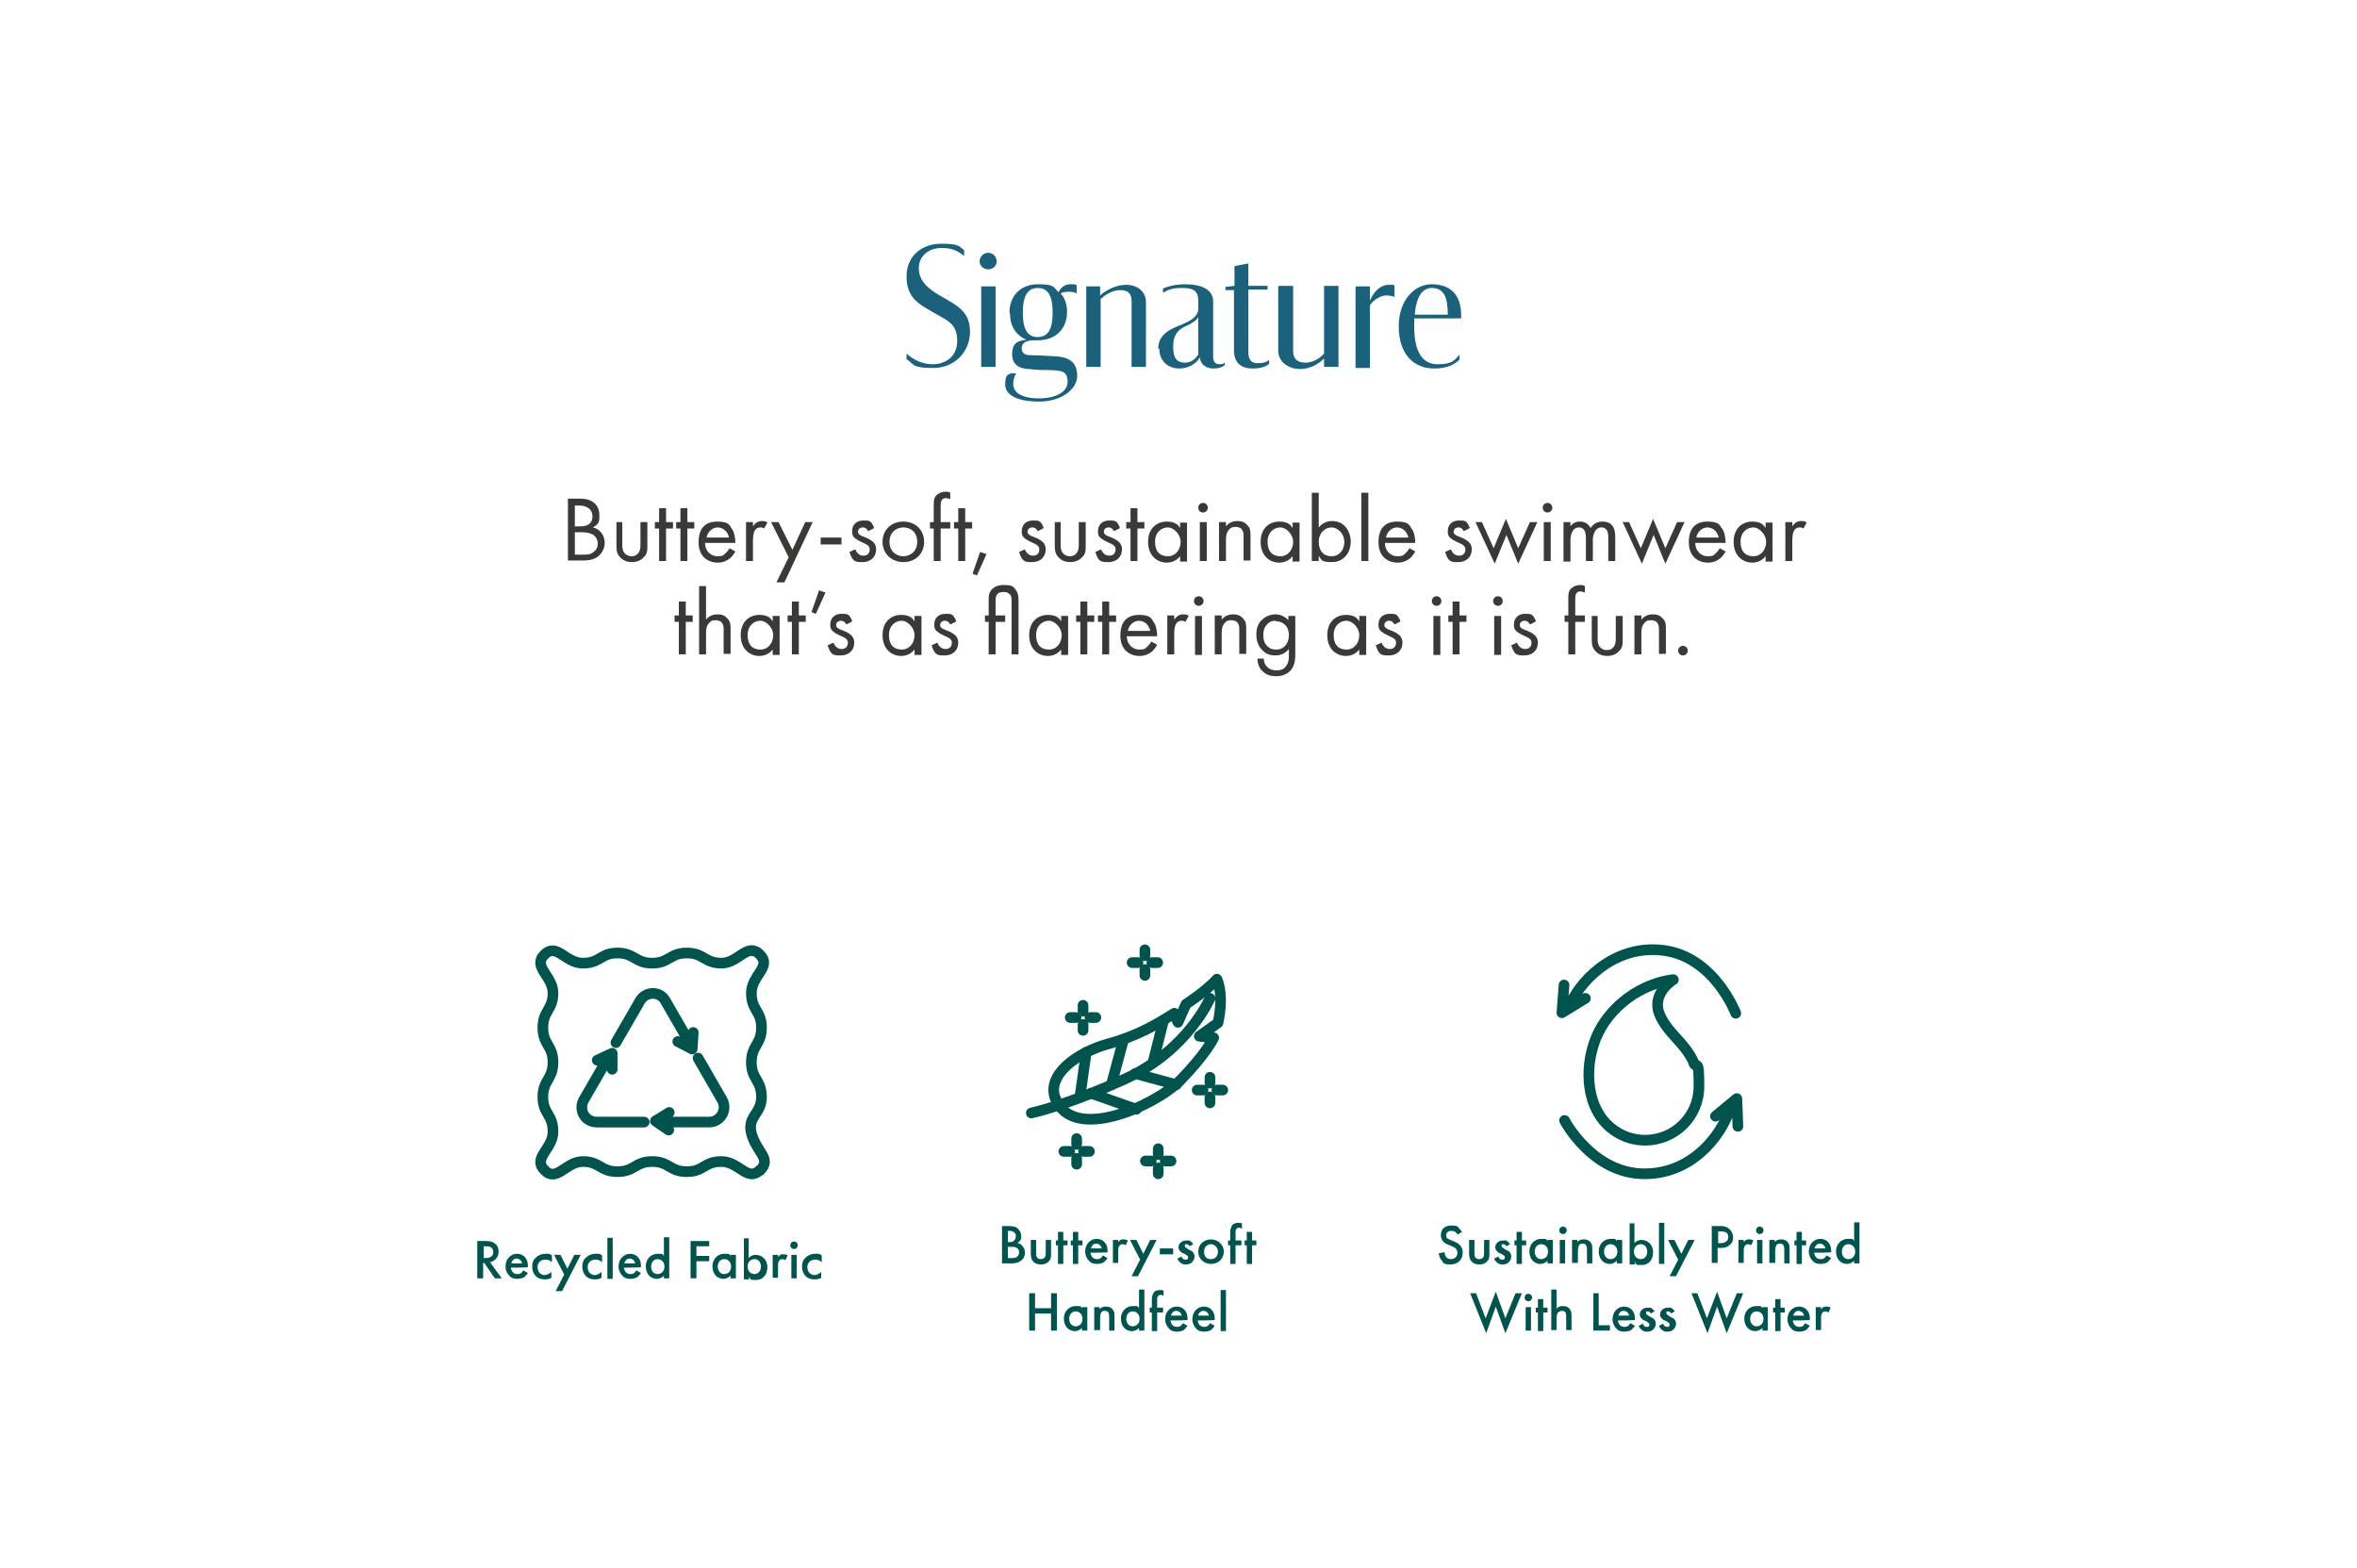<?xml version="1.0" encoding="UTF-8"?>
<svg id="Layer_1" xmlns="http://www.w3.org/2000/svg" version="1.1" viewBox="0 0 442 294">
  <!-- Generator: Adobe Illustrator 29.1.0, SVG Export Plug-In . SVG Version: 2.1.0 Build 142)  -->
  <defs>
    <style>
      .st0 {
        fill: #1c617b;
      }

      .st1 {
        fill: #373a36;
      }

      .st2 {
        fill: #01544d;
      }

      .st3 {
        fill: none;
        stroke: #01544d;
        stroke-linecap: round;
        stroke-linejoin: round;
        stroke-width: 2px;
      }
    </style>
  </defs>
  <path class="st0" d="M170,67.5v-1.2c1.2,1.1,2.9,2,4.9,2s4.6-1.1,4.6-4.4-1.9-3.8-4.8-5.5c-2.6-1.5-4.7-2.7-4.7-6.6s3-6.1,6.5-6.1,3.3.5,4.3,1.2v1.1c-1.1-.9-2.1-1.5-4.3-1.5s-4.2,1.4-4.2,3.8,1.8,3.9,4.1,5.2c3.1,1.8,5.5,2.9,5.5,6.7s-2.9,6.8-6.9,6.8-3.6-.7-4.9-1.6ZM186.9,49c0,.9-.7,1.5-1.6,1.5s-1.6-.7-1.6-1.5.7-1.6,1.6-1.6,1.6.7,1.6,1.6ZM186.7,68.8h-2.7v-15.1h2.7c0,0,0,15.1,0,15.1ZM189.3,58.6c0-3.1,2.1-5.3,5.3-5.3s2.9.5,3.9,1.5c.4-.9,1.2-1.5,2.2-1.5s.9,0,1.2.2v1.5c-.3-.2-.9-.3-1.5-.3s-1.1.1-1.5.3c.8.9,1.2,2.1,1.2,3.5,0,3.1-2.1,5.3-5.4,5.3s-.4,0-.6,0c-1.7,0-2.5.5-2.5,1.5s.7,1.3,1.6,1.3c.9,0,3.2.1,4.5.2,2.9.1,4.3,1.2,4.3,3.7s-3,4.8-7.1,4.8-6.4-1.2-6.4-3.2.6-1.8,1.1-2.1h1c-.3.3-.6,1.2-.6,2,0,1.7,1.8,2.7,4.8,2.7s5.4-1.1,5.4-3.1-1.1-2.1-3.1-2.2c-1.4,0-2.7,0-4-.2-1.5,0-3.3-.5-3.3-2.8s1.3-2.5,2.7-2.7c-2-.8-3.1-2.6-3.1-4.9ZM191.8,58.6c0,3,.8,4.6,2.8,4.6s2.8-1.6,2.8-4.6-.8-4.6-2.8-4.6-2.8,1.7-2.8,4.6ZM214.9,68.8h-2.7v-12.3c0-1.4-.6-2.1-2.1-2.1s-2.9.9-3.7,1.7v12.7h-2.7v-15.1h2.6c0,0,0,1.7,0,1.7h0c1.1-1,3-2,4.9-2s3.7,1.1,3.7,3.3v12.2ZM217.2,65.4c0-2.6,2-3.6,4.3-4.5,2.2-.9,2.8-1.5,3.2-2.6v-2c0-1.7-.9-2.3-2.9-2.3s-2.7.3-3.7.9v-.8c.9-.4,2.3-.8,4.2-.8,3,0,5.2,1,5.2,3.2v10.3c0,1.1.4,1.5,1.2,1.5s.8-.2,1-.3v.4c-.2.3-1,.7-2.2.7s-2.4-.7-2.5-2.1h0c-.6,1.1-2,2.1-3.9,2.1s-3.7-1.3-3.7-3.7ZM224.7,66.5v-7.1c-.2.6-1.1,1.2-2.2,1.7-1.4.6-2.5,1.5-2.5,3.9s.9,3,2.2,3,2-.8,2.5-1.5ZM229.8,54.3v-.5l1.7-.2v-3.7l2.6-.5v4.2h3.6v.7h-3.6v11.7c0,1.7.7,2.1,1.8,2.1s1.6-.2,2.1-.6v.7c-.5.5-1.5.9-3.1.9-2.2,0-3.5-1.1-3.5-3.4v-11.3h-1.7ZM239.8,53.6h2.7c0,0,0,12.2,0,12.2,0,1.5.8,2.2,2.3,2.2s2.8-.9,3.5-1.7v-12.7h2.7c0,0,0,15.2,0,15.2h-2.7v-1.6h0c-.9,1-2.6,2-4.5,2s-4.1-1.1-4.1-3.5v-12ZM254.3,53.7h2.6c0,0,0,2.5,0,2.5h.1c.6-1.5,1.9-2.8,3.4-2.8s.8,0,1.1.2v2.1c-.3-.2-1-.3-1.5-.3-1,0-2.3.7-3.1,1.8v11.8h-2.7v-15.1ZM273.7,67.4c-.7.8-2.2,1.7-4.7,1.7-4.1,0-6.7-2.9-6.7-7.9s3-7.9,6.2-7.9,5.5,1.7,5.5,5.8v.6h-8.8c0,.5,0,1,0,1.5,0,4.9,1.6,7.1,4.4,7.1s3.2-.8,4.1-1.8v.9ZM268.5,54c-1.7,0-2.9,1.5-3.2,5h6.2c0-3.2-.7-5-3-5Z"/>
  <path class="st1" d="M106.5,93.5h2.1c.6,0,1.8,0,2.7.7.4.3,1.1,1,1.1,2.4s-.1,1.6-1.2,2.3c1.6.4,2.2,1.8,2.2,2.9s-.6,2-1.2,2.5c-.9.7-2,.8-2.8.8h-2.9v-11.7ZM107.8,94.8v3.9h1c.7,0,2.3-.1,2.3-1.9s-1.9-2-2.3-2h-1ZM107.8,99.8v4.2h1.5c.8,0,1.5,0,2-.5.5-.3.8-.9.8-1.6s-.5-1.5-1-1.7c-.4-.2-1.1-.4-2-.4h-1.3ZM116.7,97.9v4.2c0,.5,0,1.1.4,1.6.2.2.6.6,1.3.6s1.1-.3,1.3-.6c.4-.5.4-1.1.4-1.6v-4.2h1.3v4.4c0,.9,0,1.6-.7,2.2-.6.7-1.5.9-2.2.9s-1.6-.2-2.2-.9c-.6-.6-.7-1.3-.7-2.2v-4.4h1.3ZM126.2,99.1h-1.3v6.1h-1.3v-6.1h-.8v-1.2h.8v-2.6h1.3v2.6h1.3v1.2ZM130.2,99.1h-1.3v6.1h-1.3v-6.1h-.8v-1.2h.8v-2.6h1.3v2.6h1.3v1.2ZM136.8,102.8l1.1.6c-.2.4-.5.8-.9,1.2-.7.6-1.5.9-2.4.9-1.8,0-3.6-1.1-3.6-3.8s1.3-3.9,3.5-3.9,2.3.7,2.7,1.3c.5.6.7,1.8.7,2.7h-5.7c0,1.5,1.1,2.5,2.3,2.5s1.1-.2,1.5-.5c.3-.3.6-.6.8-1ZM132.4,100.8h4.3c-.2-1.1-1.1-1.9-2.1-1.9s-1.9.8-2.1,1.9ZM139.9,105.2v-7.3h1.3v.8c.1-.2.7-1,1.6-1s.8.1,1.1.3l-.6,1.1c-.3-.2-.5-.2-.7-.2-.5,0-.8.2-1,.5-.2.3-.4.8-.4,2v3.8h-1.3ZM145.6,109.2l2.3-4.7-3.3-6.6h1.4l2.6,5.2,2.4-5.2h1.4l-5.3,11.3h-1.4ZM153.9,102.1v-1.3h3.9v1.3h-3.9ZM163.8,99.1l-1,.5c-.2-.4-.5-.7-1-.7s-.9.3-.9.8.4.7,1.2,1c1.1.4,1.5.8,1.8,1.1.3.4.4.8.4,1.2,0,1.5-1.1,2.4-2.5,2.4s-1.9,0-2.5-1.9l1.1-.5c.1.4.6,1.2,1.5,1.2s1.2-.6,1.2-1.2-.5-.9-1.2-1.2c-.9-.4-1.4-.7-1.8-1.1-.3-.4-.3-.7-.3-1.1,0-1.3.9-2,2.1-2s1.4,0,2,1.3ZM169.4,105.4c-2.2,0-3.9-1.6-3.9-3.8s1.6-3.8,3.9-3.8,3.9,1.6,3.9,3.8-1.6,3.8-3.9,3.8ZM169.4,98.9c-1.3,0-2.6.9-2.6,2.7s1.3,2.7,2.6,2.7,2.6-.9,2.6-2.7-1.2-2.7-2.6-2.7ZM178.2,99.1h-1.8v6.1h-1.3v-6.1h-.7v-1.2h.7v-3.2c0-.7,0-1.5.7-2,.4-.3.9-.5,1.5-.5s.8.1.9.2v1.2c-.3-.1-.6-.2-.8-.2s-.6,0-.8.4c-.2.3-.2.7-.2,1.1v3h1.8v1.2ZM182.3,99.1h-1.3v6.1h-1.3v-6.1h-.8v-1.2h.8v-2.6h1.3v2.6h1.3v1.2ZM182.4,107.5l1.4-4,1.2.4-1.8,4-.8-.3ZM195.6,99.1l-1,.5c-.2-.4-.5-.7-1-.7s-.9.3-.9.8.4.7,1.2,1c1.1.4,1.5.8,1.8,1.1.3.4.4.8.4,1.2,0,1.5-1.1,2.4-2.5,2.4s-1.9,0-2.5-1.9l1.1-.5c.1.4.6,1.2,1.5,1.2s1.2-.6,1.2-1.2-.5-.9-1.2-1.2c-.9-.4-1.4-.7-1.8-1.1-.3-.4-.3-.7-.3-1.1,0-1.3.9-2,2.1-2s1.4,0,2,1.3ZM198.9,97.9v4.2c0,.5,0,1.1.4,1.6.2.2.6.6,1.3.6s1.1-.3,1.3-.6c.4-.5.4-1.1.4-1.6v-4.2h1.3v4.4c0,.9,0,1.6-.7,2.2-.6.7-1.5.9-2.2.9s-1.6-.2-2.2-.9c-.6-.6-.7-1.3-.7-2.2v-4.4h1.3ZM209.9,99.1l-1,.5c-.2-.4-.5-.7-1-.7s-.9.3-.9.8.4.7,1.2,1c1.1.4,1.5.8,1.8,1.1.3.4.4.8.4,1.2,0,1.5-1.1,2.4-2.5,2.4s-1.9,0-2.5-1.9l1.1-.5c.1.4.6,1.2,1.5,1.2s1.2-.6,1.2-1.2-.5-.9-1.2-1.2c-.9-.4-1.4-.7-1.8-1.1-.3-.4-.3-.7-.3-1.1,0-1.3.9-2,2.1-2s1.4,0,2,1.3ZM214.6,99.1h-1.3v6.1h-1.3v-6.1h-.8v-1.2h.8v-2.6h1.3v2.6h1.3v1.2ZM221.3,99v-1h1.3v7.3h-1.3v-1c-.4.5-1.2,1.2-2.5,1.2-1.8,0-3.5-1.3-3.5-3.9s1.7-3.8,3.5-3.8,2.2.8,2.5,1.2ZM219,98.9c-1.2,0-2.4.9-2.4,2.7s.9,2.7,2.4,2.7,2.4-1.3,2.4-2.7-1.3-2.7-2.4-2.7ZM225,97.9h1.3v7.3h-1.3v-7.3ZM224.7,95.2c0-.5.4-.9.9-.9s.9.4.9.9-.4.9-.9.9-.9-.4-.9-.9ZM228.6,105.2v-7.3h1.3v.8c.2-.3.9-1,2.1-1s1.6.4,2.1,1c.4.5.4,1.1.4,1.9v4.5h-1.3v-4.5c0-.4,0-.9-.3-1.3-.2-.3-.6-.5-1.2-.5s-.9.1-1.3.6c-.5.6-.5,1.4-.5,2v3.8h-1.3ZM242.4,99v-1h1.3v7.3h-1.3v-1c-.4.5-1.2,1.2-2.5,1.2-1.8,0-3.5-1.3-3.5-3.9s1.7-3.8,3.5-3.8,2.2.8,2.5,1.2ZM240.1,98.9c-1.2,0-2.4.9-2.4,2.7s.9,2.7,2.4,2.7,2.4-1.3,2.4-2.7-1.3-2.7-2.4-2.7ZM247.3,104.2v1h-1.3v-12.8h1.3v6.5c.9-1.1,2-1.2,2.5-1.2,2.3,0,3.5,1.9,3.5,3.9s-1.3,3.8-3.5,3.8-2-.5-2.5-1.2ZM249.7,104.3c1.5,0,2.4-1.2,2.4-2.7s-1.2-2.7-2.4-2.7-2.4,1-2.4,2.7.9,2.7,2.4,2.7ZM255.3,92.4h1.3v12.8h-1.3v-12.8ZM264.3,102.8l1.1.6c-.2.4-.5.8-.9,1.2-.7.6-1.5.9-2.4.9-1.8,0-3.6-1.1-3.6-3.8s1.3-3.9,3.5-3.9,2.3.7,2.7,1.3c.5.6.7,1.8.7,2.7h-5.7c0,1.5,1.1,2.5,2.3,2.5s1.1-.2,1.5-.5c.3-.3.6-.6.8-1ZM259.8,100.8h4.3c-.2-1.1-1.1-1.9-2.1-1.9s-1.9.8-2.1,1.9ZM275.5,99.1l-1,.5c-.2-.4-.5-.7-1-.7s-.9.3-.9.8.4.7,1.2,1c1.1.4,1.5.8,1.8,1.1.3.4.4.8.4,1.2,0,1.5-1.1,2.4-2.5,2.4s-1.9,0-2.5-1.9l1.1-.5c.1.4.6,1.2,1.5,1.2s1.2-.6,1.2-1.2-.5-.9-1.2-1.2c-.9-.4-1.4-.7-1.8-1.1-.3-.4-.3-.7-.3-1.1,0-1.3.9-2,2.1-2s1.4,0,2,1.3ZM276.5,97.9h1.4l2.2,4.9,2.3-5.5,2.3,5.5,2.2-4.9h1.4l-3.6,7.8-2.2-5.4-2.2,5.4-3.6-7.8ZM289.5,97.9h1.3v7.3h-1.3v-7.3ZM289.3,95.2c0-.5.4-.9.9-.9s.9.4.9.9-.4.9-.9.9-.9-.4-.9-.9ZM293.2,105.2v-7.3h1.3v.8c.4-.6,1-.9,1.8-.9,1.3,0,1.8.9,2,1.2.7-1.1,1.7-1.2,2.2-1.2,2.2,0,2.4,1.8,2.4,2.8v4.6h-1.3v-4.4c0-.8-.1-1.9-1.3-1.9s-1.6,1.4-1.6,2.3v4h-1.3v-4.3c0-.5,0-2-1.3-2s-1.6,1.5-1.6,2.4v4h-1.3ZM304.1,97.9h1.4l2.2,4.9,2.3-5.5,2.3,5.5,2.2-4.9h1.4l-3.6,7.8-2.2-5.4-2.2,5.4-3.6-7.8ZM322.5,102.8l1.1.6c-.2.4-.5.8-.9,1.2-.7.6-1.5.9-2.4.9-1.8,0-3.6-1.1-3.6-3.8s1.3-3.9,3.5-3.9,2.3.7,2.7,1.3c.5.6.7,1.8.7,2.7h-5.7c0,1.5,1.1,2.5,2.3,2.5s1.1-.2,1.5-.5c.3-.3.6-.6.8-1ZM318,100.8h4.3c-.2-1.1-1.1-1.9-2.1-1.9s-1.9.8-2.1,1.9ZM331.1,99v-1h1.3v7.3h-1.3v-1c-.4.5-1.2,1.2-2.5,1.2-1.8,0-3.5-1.3-3.5-3.9s1.7-3.8,3.5-3.8,2.2.8,2.5,1.2ZM328.8,98.9c-1.2,0-2.4.9-2.4,2.7s.9,2.7,2.4,2.7,2.4-1.3,2.4-2.7-1.3-2.7-2.4-2.7ZM334.8,105.2v-7.3h1.3v.8c.1-.2.7-1,1.6-1s.8.1,1.1.3l-.6,1.1c-.3-.2-.5-.2-.7-.2-.5,0-.8.2-1,.5-.2.3-.4.8-.4,2v3.8h-1.3ZM129.9,116.6h-1.3v6.1h-1.3v-6.1h-.8v-1.2h.8v-2.6h1.3v2.6h1.3v1.2ZM131.1,122.7v-12.8h1.3v6.3c.2-.3.9-1,2.1-1s1.6.4,2.1,1c.4.5.4,1.1.4,1.9v4.5h-1.3v-4.5c0-.4,0-.9-.3-1.3-.2-.3-.6-.5-1.2-.5s-.9.1-1.3.6c-.5.6-.5,1.4-.5,2v3.8h-1.3ZM144.9,116.5v-1h1.3v7.3h-1.3v-1c-.4.5-1.2,1.2-2.5,1.2-1.8,0-3.5-1.3-3.5-3.9s1.7-3.8,3.5-3.8,2.2.8,2.5,1.2ZM142.6,116.4c-1.2,0-2.4.9-2.4,2.7s.9,2.7,2.4,2.7,2.4-1.3,2.4-2.7-1.3-2.7-2.4-2.7ZM151.1,116.6h-1.3v6.1h-1.3v-6.1h-.8v-1.2h.8v-2.6h1.3v2.6h1.3v1.2ZM152.2,114.7l1.4-4,1.2.4-1.8,4-.8-.3ZM159.7,116.6l-1,.5c-.2-.4-.5-.7-1-.7s-.9.3-.9.8.4.7,1.2,1c1.1.4,1.5.8,1.8,1.1.3.4.4.8.4,1.2,0,1.5-1.1,2.4-2.5,2.4s-1.9,0-2.5-1.9l1.1-.5c.1.4.6,1.2,1.5,1.2s1.2-.6,1.2-1.2-.5-.9-1.2-1.2c-.9-.4-1.4-.7-1.8-1.1-.3-.4-.3-.7-.3-1.1,0-1.3.9-2,2.1-2s1.4,0,2,1.3ZM171.5,116.5v-1h1.3v7.3h-1.3v-1c-.4.5-1.2,1.2-2.5,1.2-1.8,0-3.5-1.3-3.5-3.9s1.7-3.8,3.5-3.8,2.2.8,2.5,1.2ZM169.1,116.4c-1.2,0-2.4.9-2.4,2.7s.9,2.7,2.4,2.7,2.4-1.3,2.4-2.7-1.3-2.7-2.4-2.7ZM179.2,116.6l-1,.5c-.2-.4-.5-.7-1-.7s-.9.3-.9.8.4.7,1.2,1c1.1.4,1.5.8,1.8,1.1.3.4.4.8.4,1.2,0,1.5-1.1,2.4-2.5,2.4s-1.9,0-2.5-1.9l1.1-.5c.1.4.6,1.2,1.5,1.2s1.2-.6,1.2-1.2-.5-.9-1.2-1.2c-.9-.4-1.4-.7-1.8-1.1-.3-.4-.3-.7-.3-1.1,0-1.3.9-2,2.1-2s1.4,0,2,1.3ZM188.5,116.6h-1.8v6.1h-1.3v-6.1h-.7v-1.2h.7v-2.7c0-.8,0-1.4.4-1.9.3-.5,1-1.1,2.4-1.1s1.8.1,2.4,1.1c.4.6.4,1.3.4,1.9v10h-1.3v-10c0-.3,0-.8-.2-1.1-.2-.3-.6-.6-1.3-.6s-1.1.2-1.3.6c-.2.3-.2.8-.2,1.1v2.7h1.8v1.2ZM199,116.5v-1h1.3v7.3h-1.3v-1c-.4.5-1.2,1.2-2.5,1.2-1.8,0-3.5-1.3-3.5-3.9s1.7-3.8,3.5-3.8,2.2.8,2.5,1.2ZM196.7,116.4c-1.2,0-2.4.9-2.4,2.7s.9,2.7,2.4,2.7,2.4-1.3,2.4-2.7-1.3-2.7-2.4-2.7ZM205.2,116.6h-1.3v6.1h-1.3v-6.1h-.8v-1.2h.8v-2.6h1.3v2.6h1.3v1.2ZM209.3,116.6h-1.3v6.1h-1.3v-6.1h-.8v-1.2h.8v-2.6h1.3v2.6h1.3v1.2ZM215.9,120.3l1.1.6c-.2.4-.5.8-.9,1.2-.7.6-1.5.9-2.4.9-1.8,0-3.6-1.1-3.6-3.8s1.3-3.9,3.5-3.9,2.3.7,2.7,1.3c.5.6.7,1.8.7,2.7h-5.7c0,1.5,1.1,2.5,2.3,2.5s1.1-.2,1.5-.5c.3-.3.6-.6.8-1ZM211.4,118.3h4.3c-.2-1.1-1.1-1.9-2.1-1.9s-1.9.8-2.1,1.9ZM218.9,122.7v-7.3h1.3v.8c.1-.2.7-1,1.6-1s.8.1,1.1.3l-.6,1.1c-.3-.2-.5-.2-.7-.2-.5,0-.8.2-1,.5-.2.3-.4.8-.4,2v3.8h-1.3ZM224.1,115.5h1.3v7.3h-1.3v-7.3ZM223.9,112.7c0-.5.4-.9.9-.9s.9.4.9.9-.4.9-.9.9-.9-.4-.9-.9ZM227.8,122.7v-7.3h1.3v.8c.2-.3.9-1,2.1-1s1.6.4,2.1,1c.4.5.4,1.1.4,1.9v4.5h-1.3v-4.5c0-.4,0-.9-.3-1.3-.2-.3-.6-.5-1.2-.5s-.9.1-1.3.6c-.5.6-.5,1.4-.5,2v3.8h-1.3ZM241.6,116.5v-1h1.3v7.1c0,.8,0,1.9-.7,2.9-.5.7-1.5,1.3-2.9,1.3s-2.1-.5-2.6-1c-.5-.5-.9-1.3-.9-2.3h1.2c0,.6.2,1.2.6,1.5.5.6,1.2.7,1.8.7.9,0,1.5-.3,1.9-1,.4-.6.4-1.2.4-1.9v-1.1c-.4.5-1.2,1.2-2.5,1.2s-1.9-.4-2.5-1c-.5-.5-1.1-1.4-1.1-2.9s.5-2.3,1.1-2.8c.6-.6,1.5-1,2.5-1s1.9.5,2.5,1.2ZM239.2,116.4c-.8,0-1.3.3-1.6.7-.6.6-.7,1.4-.7,2s.1,1.5.8,2.1c.4.4.9.6,1.6.6s1.2-.2,1.6-.6c.5-.5.8-1.2.8-2.1s-.3-1.6-.8-2c-.4-.4-1-.6-1.6-.6ZM254.9,116.5v-1h1.3v7.3h-1.3v-1c-.4.5-1.2,1.2-2.5,1.2-1.8,0-3.5-1.3-3.5-3.9s1.7-3.8,3.5-3.8,2.2.8,2.5,1.2ZM252.5,116.4c-1.2,0-2.4.9-2.4,2.7s.9,2.7,2.4,2.7,2.4-1.3,2.4-2.7-1.3-2.7-2.4-2.7ZM262.5,116.6l-1,.5c-.2-.4-.5-.7-1-.7s-.9.3-.9.8.4.7,1.2,1c1.1.4,1.5.8,1.8,1.1.3.4.4.8.4,1.2,0,1.5-1.1,2.4-2.5,2.4s-1.9,0-2.5-1.9l1.1-.5c.1.4.6,1.2,1.5,1.2s1.2-.6,1.2-1.2-.5-.9-1.2-1.2c-.9-.4-1.4-.7-1.8-1.1-.3-.4-.3-.7-.3-1.1,0-1.3.9-2,2.1-2s1.4,0,2,1.3ZM268.8,115.5h1.3v7.3h-1.3v-7.3ZM268.5,112.7c0-.5.4-.9.9-.9s.9.4.9.9-.4.9-.9.9-.9-.4-.9-.9ZM275,116.6h-1.3v6.1h-1.3v-6.1h-.8v-1.2h.8v-2.6h1.3v2.6h1.3v1.2ZM280.2,115.5h1.3v7.3h-1.3v-7.3ZM280,112.7c0-.5.4-.9.9-.9s.9.4.9.9-.4.9-.9.9-.9-.4-.9-.9ZM287.9,116.6l-1,.5c-.2-.4-.5-.7-1-.7s-.9.3-.9.8.4.7,1.2,1c1.1.4,1.5.8,1.8,1.1.3.4.4.8.4,1.2,0,1.5-1.1,2.4-2.5,2.4s-1.9,0-2.5-1.9l1.1-.5c.1.4.6,1.2,1.5,1.2s1.2-.6,1.2-1.2-.5-.9-1.2-1.2c-.9-.4-1.4-.7-1.8-1.1-.3-.4-.3-.7-.3-1.1,0-1.3.9-2,2.1-2s1.4,0,2,1.3ZM297.2,116.6h-1.8v6.1h-1.3v-6.1h-.7v-1.2h.7v-3.2c0-.7,0-1.5.7-2,.4-.3.9-.5,1.5-.5s.8.1.9.2v1.2c-.3-.1-.6-.2-.8-.2s-.6,0-.8.4c-.2.3-.2.7-.2,1.1v3h1.8v1.2ZM299.6,115.5v4.2c0,.5,0,1.1.4,1.6.2.2.6.6,1.3.6s1.1-.3,1.3-.6c.4-.5.4-1.1.4-1.6v-4.2h1.3v4.4c0,.9,0,1.6-.7,2.2-.6.7-1.5.9-2.2.9s-1.6-.2-2.2-.9c-.6-.6-.7-1.3-.7-2.2v-4.4h1.3ZM306.5,122.7v-7.3h1.3v.8c.2-.3.9-1,2.1-1s1.6.4,2.1,1c.4.5.4,1.1.4,1.9v4.5h-1.3v-4.5c0-.4,0-.9-.3-1.3-.2-.3-.6-.5-1.2-.5s-.9.1-1.3.6c-.5.6-.5,1.4-.5,2v3.8h-1.3ZM314.7,122c0-.5.4-.9.9-.9s.9.4.9.9-.4.9-.9.9-.9-.4-.9-.9Z"/>
  <path class="st3" d="M130.9,198.4l4.5,7.8c1.1,1.9-.3,4.2-2.4,4.2h-8.9l1.3,1.5-2.5-1.7,2.6-1.6"/>
  <path class="st3" d="M115.5,195.5l4.5-7.8c1.1-1.9,3.8-1.9,4.8,0l4.5,7.8.7-1.9-.2,3.1-2.7-1.4"/>
  <path class="st3" d="M120.8,210.4h-8.9c-2.2,0-3.5-2.3-2.4-4.2l4.5-7.8-2,.4,2.8-1.3v3"/>
  <path class="st3" d="M142.5,219.4c-2.3,2.3-3.9-1.6-7.2-1.6s-3.3,1.9-6.5,1.9-3.3-1.9-6.5-1.9-3.3,1.9-6.5,1.9-3.3-1.9-6.5-1.9-4.9,4-7.2,1.6c-2.3-2.3,1.6-3.9,1.6-7.2s-1.9-3.3-1.9-6.5,1.9-3.3,1.9-6.5-1.9-3.3-1.9-6.5,1.9-3.3,1.9-6.5-3.9-4.9-1.6-7.2c2.3-2.3,3.9,1.6,7.2,1.6s3.3-1.9,6.5-1.9,3.3,1.9,6.5,1.9,3.3-1.9,6.5-1.9,3.3,1.9,6.5,1.9,4.9-4,7.2-1.6c2.3,2.3-1.6,3.9-1.6,7.2s1.9,3.3,1.9,6.5-1.9,3.3-1.9,6.5,1.9,3.3,1.9,6.5-2.7,3.6-1.9,6.8c1,3.7,3.9,4.7,1.6,7h0Z"/>
  <path class="st2" d="M89.6,232.7h1.3c.9,0,1.4.1,1.8.4.8.5.8,1.3.8,1.6,0,1-.6,1.7-1.6,2l2.2,3h-1.3l-2-2.9h-.2v2.9h-1.1v-7ZM90.7,233.7v2.2h.3c.3,0,1.5,0,1.5-1.1s-.9-1.1-1.5-1.1h-.4ZM98.1,238.2l.9.5c-.2.3-.5.6-.7.8-.4.2-.8.3-1.3.3s-1.1-.1-1.5-.6c-.4-.4-.7-1-.7-1.7s.2-1.3.7-1.8c.4-.4.9-.6,1.5-.6s1.2.3,1.4.6c.6.6.6,1.4.6,1.9h0c0,.1-3.2.1-3.2.1,0,.3.2.7.4.9.2.2.5.3.8.3s.5,0,.7-.2c.2-.1.3-.3.4-.5ZM95.9,236.9h2c0-.2-.2-.5-.3-.6-.1-.1-.4-.3-.7-.3s-.6.1-.7.3c-.1.1-.3.3-.3.6ZM103.5,235.5v1.2c-.5-.5-.9-.5-1.3-.5-.5,0-.8.2-1,.4-.2.2-.4.5-.4,1s.2.9.4,1.1c.2.2.6.4.9.4s.9-.2,1.3-.6v1.1c-.3.2-.7.3-1.3.3s-1.3-.2-1.7-.7c-.3-.3-.6-.9-.6-1.7s.3-1.4.7-1.7c.3-.3.9-.7,1.8-.7s.7,0,1.2.3ZM104.2,242.1l1.6-3.1-1.9-3.7h1.2l1.3,2.6,1.3-2.6h1.2l-3.5,6.8h-1.2ZM112.9,235.5v1.2c-.5-.5-.9-.5-1.3-.5-.5,0-.8.2-1,.4-.2.2-.4.5-.4,1s.2.9.4,1.1c.2.2.6.4.9.4s.9-.2,1.3-.6v1.1c-.3.2-.7.3-1.3.3s-1.3-.2-1.7-.7c-.3-.3-.6-.9-.6-1.7s.3-1.4.7-1.7c.3-.3.9-.7,1.8-.7s.7,0,1.2.3ZM113.9,232.1h1v7.7h-1v-7.7ZM119.3,238.2l.9.5c-.2.3-.5.6-.7.8-.4.2-.8.3-1.3.3s-1.1-.1-1.5-.6c-.4-.4-.7-1-.7-1.7s.2-1.3.7-1.8c.4-.4.9-.6,1.5-.6s1.2.3,1.4.6c.6.6.6,1.4.6,1.9h0c0,.1-3.2.1-3.2.1,0,.3.2.7.4.9.2.2.5.3.8.3s.5,0,.7-.2c.2-.1.3-.3.4-.5ZM117.1,236.9h2c0-.2-.2-.5-.3-.6-.1-.1-.4-.3-.7-.3s-.6.1-.7.3c-.1.1-.3.3-.3.6ZM124.5,235.8v-3.8h1v7.7h-1v-.5c-.5.5-1,.6-1.3.6-1.4,0-2.1-1.1-2.1-2.4s1-2.3,2.2-2.3.9,0,1.3.6ZM123.3,236.1c-.7,0-1.2.6-1.2,1.4s.5,1.4,1.2,1.4,1.3-.5,1.3-1.4-.6-1.4-1.3-1.4ZM133,232.7v1h-2.4v1.8h2.4v1h-2.4v3.2h-1.1v-7h3.5ZM137,235.8v-.5h1v4.4h-1v-.5c-.5.5-1,.6-1.3.6-1.4,0-2.1-1.1-2.1-2.4s1-2.3,2.2-2.3.9,0,1.3.6ZM135.8,236.1c-.7,0-1.2.6-1.2,1.4s.5,1.4,1.2,1.4,1.3-.5,1.3-1.4-.6-1.4-1.3-1.4ZM140.4,232.1v3.8c.4-.5,1-.6,1.3-.6,1.2,0,2.2.9,2.2,2.3s-.8,2.4-2.1,2.4-.9,0-1.3-.6v.5h-1v-7.7h1ZM141.5,236.1c-.7,0-1.3.5-1.3,1.4s.6,1.4,1.3,1.4,1.2-.6,1.2-1.4-.5-1.4-1.2-1.4ZM144.9,239.7v-4.4h1v.4c.1-.1.3-.3.4-.4.2-.1.4-.1.6-.1s.5,0,.8.2l-.4.9c-.2-.1-.4-.2-.5-.2-.2,0-.4,0-.6.2-.3.3-.3.7-.3,1v2.3h-1ZM148.4,235.3h1v4.4h-1v-4.4ZM148.2,233.5c0-.4.3-.7.7-.7s.7.3.7.7-.3.7-.7.7-.7-.3-.7-.7ZM154.1,235.5v1.2c-.5-.5-.9-.5-1.3-.5-.5,0-.8.2-1,.4-.2.2-.4.5-.4,1s.2.9.4,1.1c.2.2.6.4.9.4s.9-.2,1.3-.6v1.1c-.3.2-.7.3-1.3.3s-1.3-.2-1.7-.7c-.3-.3-.6-.9-.6-1.7s.3-1.4.7-1.7c.3-.3.9-.7,1.8-.7s.7,0,1.2.3Z"/>
  <path class="st3" d="M197.9,206c-1.7-4.5,4.1-8.6,9.7-10.2,5.6-1.5,9.3-3.7,12.6-5.8l.7,1.7,1.5-3.4s4-2.6,5.8-4.7c0,0,1.4,2.7.2,8.2l-3.5,2.5,2.7.3s-1.4,3-6.3,8c-4.9,4.9-20.3,11.7-23.4,3.3h0Z"/>
  <path class="st3" d="M226.9,187.2s-4.2,9.8-15.9,15.1c-11,5-17.6,6.4-17.6,6.4"/>
  <path class="st3" d="M204.6,205l8.5,3"/>
  <path class="st3" d="M212.9,201.3l7.7,2.1"/>
  <path class="st3" d="M208.4,203.4l2.3-8.5"/>
  <path class="st3" d="M202.5,205.8l1.2-8.5"/>
  <path class="st3" d="M216.2,199.3l2-8"/>
  <path class="st3" d="M203.1,188.5v1.1"/>
  <path class="st3" d="M203.1,192.1v1.1"/>
  <path class="st3" d="M205.5,190.8h-1.1"/>
  <path class="st3" d="M201.8,190.8h-1.1"/>
  <path class="st3" d="M214.7,178.1v1.1"/>
  <path class="st3" d="M214.7,181.8v1.1"/>
  <path class="st3" d="M217.1,180.5h-1.1"/>
  <path class="st3" d="M213.4,180.5h-1.1"/>
  <path class="st3" d="M201.9,213.5v1.1"/>
  <path class="st3" d="M201.9,217.2v1.1"/>
  <path class="st3" d="M204.3,215.9h-1.1"/>
  <path class="st3" d="M200.6,215.9h-1.1"/>
  <path class="st3" d="M217.2,215.4v1.1"/>
  <path class="st3" d="M217.2,219v1.1"/>
  <path class="st3" d="M219.6,217.7h-1.1"/>
  <path class="st3" d="M215.9,217.7h-1.1"/>
  <path class="st3" d="M226.9,202v1.1"/>
  <path class="st3" d="M226.9,205.7v1.1"/>
  <path class="st3" d="M229.3,204.4h-1.1"/>
  <path class="st3" d="M225.6,204.4h-1.1"/>
  <path class="st2" d="M187.9,229.9h1.1c.9,0,1.5.1,1.9.5.4.4.6.8.6,1.4s0,.6-.2.8c-.2.3-.4.4-.5.5.1,0,.6.1.9.5.4.4.5.9.5,1.3s-.1.9-.5,1.3c-.6.6-1.4.7-2,.7h-1.8v-7ZM189,230.9v2h.3c.3,0,.6,0,.9-.3.2-.2.3-.6.3-.8s0-.5-.3-.7c-.2-.2-.5-.3-.9-.3h-.4ZM189,233.8v2.1h.7c.3,0,.8,0,1.1-.3.2-.2.3-.5.3-.8s-.1-.6-.3-.7c-.3-.3-.7-.3-1.1-.3h-.7ZM193.3,232.5h1v2.5c0,.3,0,.6.2.8.1.2.4.3.7.3s.5-.1.7-.3c.2-.2.2-.5.2-.8v-2.5h1v2.6c0,.6,0,1-.5,1.5-.4.4-.9.5-1.4.5s-1-.1-1.4-.5c-.4-.4-.5-.9-.5-1.5v-2.6ZM200.2,233.5h-.8v3.5h-1v-3.5h-.4v-.9h.4v-1.6h1v1.6h.8v.9ZM203,233.5h-.8v3.5h-1v-3.5h-.4v-.9h.4v-1.6h1v1.6h.8v.9ZM206.8,235.4l.9.5c-.2.3-.5.6-.7.8-.4.2-.8.3-1.3.3s-1.1-.1-1.5-.6c-.4-.4-.7-1-.7-1.7s.2-1.3.7-1.8c.4-.4.9-.6,1.5-.6s1.2.3,1.4.6c.6.6.6,1.4.6,1.9h0c0,.1-3.2.1-3.2.1,0,.3.2.7.4.9.2.2.5.3.8.3s.5,0,.7-.2c.2-.1.3-.3.4-.5ZM204.6,234.1h2c0-.2-.2-.5-.3-.6-.1-.1-.4-.3-.7-.3s-.6.1-.7.3c-.1.1-.3.3-.3.6ZM208.7,236.9v-4.4h1v.4c.1-.1.3-.3.4-.4.2-.1.4-.1.6-.1s.5,0,.8.2l-.4.9c-.2-.1-.4-.2-.5-.2-.2,0-.4,0-.6.2-.3.3-.3.7-.3,1v2.3h-1ZM212.2,239.3l1.6-3.1-1.9-3.7h1.2l1.3,2.6,1.3-2.6h1.2l-3.5,6.8h-1.2ZM217.5,235.2v-1.1h2.5v1.1h-2.5ZM223.9,233.2l-.8.5c-.1-.2-.3-.4-.6-.4s-.3,0-.3.1c0,0,0,.1,0,.2s0,.2.1.3c0,0,.1,0,.3.2l.5.3c.2.1.5.2.6.4.2.2.3.5.3.8s-.1.7-.4,1c-.3.4-.8.5-1.2.5s-.6,0-1-.3c-.3-.2-.5-.5-.6-.8l.8-.4c0,.1.1.3.2.4,0,0,.2.2.5.2s.3,0,.4-.1c0,0,.1-.2.1-.3s0-.2-.1-.3c-.1-.1-.3-.2-.4-.3l-.4-.2c-.2,0-.4-.2-.6-.4-.2-.2-.3-.5-.3-.7s.1-.7.4-.9c.2-.2.5-.4,1.1-.4s.6,0,.8.2c.1,0,.3.3.5.5ZM227.1,232.4c1.3,0,2.4,1,2.4,2.3s-1,2.3-2.4,2.3-2.4-1-2.4-2.3,1-2.3,2.4-2.3ZM227.1,236.1c.8,0,1.3-.6,1.3-1.4s-.7-1.4-1.3-1.4-1.3.4-1.3,1.4.5,1.4,1.3,1.4ZM232.8,233.5h-1.1v3.5h-1v-3.5h-.4v-.9h.4v-1.5c0-.7.2-1.1.4-1.4.2-.2.5-.4,1.1-.4s.4,0,.7.1v1c-.2-.1-.3-.2-.5-.2s-.3,0-.5.2c0,0-.2.2-.2.5v1.7h1.1v.9ZM235.6,233.5h-.8v3.5h-1v-3.5h-.4v-.9h.4v-1.6h1v1.6h.8v.9ZM194.1,242.5v2.8h3v-2.8h1.1v7h-1.1v-3.2h-3v3.2h-1.1v-7h1.1ZM202.9,245.6v-.5h1v4.4h-1v-.5c-.5.5-1,.6-1.3.6-1.4,0-2.1-1.1-2.1-2.4s1-2.3,2.2-2.3.9,0,1.3.6ZM201.7,245.9c-.7,0-1.2.6-1.2,1.4s.5,1.4,1.2,1.4,1.3-.5,1.3-1.4-.6-1.4-1.3-1.4ZM205.2,249.5v-4.4h1v.4c.4-.5.9-.5,1.2-.5.8,0,1.2.4,1.3.6.2.2.3.5.3,1.2v2.7h-1v-2.5c0-1.1-.4-1.2-.8-1.2s-.9,0-.9,1.5v2.1h-1ZM213.6,245.6v-3.8h1v7.7h-1v-.5c-.5.5-1,.6-1.3.6-1.4,0-2.1-1.1-2.1-2.4s1-2.3,2.2-2.3.9,0,1.3.6ZM212.4,245.9c-.7,0-1.2.6-1.2,1.4s.5,1.4,1.2,1.4,1.3-.5,1.3-1.4-.6-1.4-1.3-1.4ZM218.1,246.1h-1.1v3.5h-1v-3.5h-.4v-.9h.4v-1.5c0-.7.2-1.1.4-1.4.2-.2.5-.4,1.1-.4s.4,0,.7.1v1c-.2-.1-.3-.2-.5-.2s-.3,0-.5.2c0,0-.2.2-.2.5v1.7h1.1v.9ZM221.8,248.1l.9.5c-.2.3-.5.6-.7.8-.4.2-.8.3-1.3.3s-1.1-.1-1.5-.6c-.4-.4-.7-1-.7-1.7s.2-1.3.7-1.8c.4-.4.9-.6,1.5-.6s1.2.3,1.4.6c.6.6.6,1.4.6,1.9h0c0,.1-3.2.1-3.2.1,0,.3.2.7.4.9s.5.3.8.3.5,0,.7-.2c.2-.1.3-.3.4-.5ZM219.6,246.7h2c0-.2-.2-.5-.3-.6-.1-.1-.4-.3-.7-.3s-.6.1-.7.3c-.1.1-.3.3-.3.6ZM226.9,248.1l.9.5c-.2.3-.5.6-.7.8-.4.2-.8.3-1.3.3s-1.1-.1-1.5-.6c-.4-.4-.7-1-.7-1.7s.2-1.3.7-1.8c.4-.4.9-.6,1.5-.6s1.2.3,1.4.6c.6.6.6,1.4.6,1.9h0c0,.1-3.2.1-3.2.1,0,.3.2.7.4.9.2.2.5.3.8.3s.5,0,.7-.2c.2-.1.3-.3.4-.5ZM224.7,246.7h2c0-.2-.2-.5-.3-.6-.1-.1-.4-.3-.7-.3s-.6.1-.7.3c-.1.1-.3.3-.3.6ZM228.9,241.9h1v7.7h-1v-7.7Z"/>
  <path class="st3" d="M293.4,210.1s5.2,10,15,10,15.2-8.6,16.1-12.7l-2.8,1.9,4-3.3.2,5.2"/>
  <path class="st3" d="M325.5,190s-4-10.6-13.6-11.8c-9.7-1.2-16.2,6.6-17.6,10.6l3-1.6-4.4,2.7.4-5.2"/>
  <path class="st3" d="M317.7,199.4s0,0,0,0c-1.7-4-5.2-5.7-6.6-9.5-1.3-3.8,2.7-6.2,2.7-6.2,0,0-7.6.5-12.8,7.8-3.7,5.2-4,13-1.1,17.5,0,0,0,0,0,0,0,0,0,0,0,0,0,0,0,0,0,0,1.8,2.9,5,4.8,8.6,4.8,5.6,0,10.1-4.5,10.1-10.1s-.4-3.1-1-4.4h0Z"/>
  <path class="st2" d="M274.2,231l-.9.5c0-.2-.2-.3-.3-.4-.2-.2-.5-.3-.8-.3-.7,0-1,.4-1,.8s0,.6.8.9l.7.3c1.3.5,1.6,1.3,1.6,2.1,0,1.3-.9,2.2-2.3,2.2s-1.3-.3-1.6-.7c-.4-.4-.5-.9-.6-1.4l1.1-.2c0,.3.1.7.3.9.2.3.5.4.9.4.7,0,1.2-.5,1.2-1.2s-.5-1-1-1.2l-.7-.3c-.6-.2-1.4-.7-1.4-1.8s.7-1.8,2-1.8,1.2.3,1.4.5c.2.2.4.4.5.7ZM275.5,232.5h1v2.5c0,.3,0,.6.2.8.1.2.4.3.7.3s.5-.1.7-.3c.2-.2.2-.5.2-.8v-2.5h1v2.6c0,.6,0,1-.5,1.5-.4.4-.9.5-1.4.5s-1-.1-1.4-.5c-.4-.4-.5-.9-.5-1.5v-2.6ZM283.3,233.2l-.8.5c-.1-.2-.3-.4-.6-.4s-.3,0-.3.1c0,0,0,.1,0,.2s0,.2.1.3c0,0,.1,0,.3.2l.5.3c.2.1.5.2.6.4.2.2.3.5.3.8s-.1.7-.4,1c-.3.4-.8.5-1.2.5s-.6,0-1-.3c-.3-.2-.5-.5-.6-.8l.8-.4c0,.1.1.3.2.4,0,0,.2.2.5.2s.3,0,.4-.1c0,0,.1-.2.1-.3s0-.2-.1-.3c-.1-.1-.3-.2-.4-.3l-.4-.2c-.2,0-.4-.2-.6-.4-.2-.2-.3-.5-.3-.7s.1-.7.4-.9c.2-.2.5-.4,1.1-.4s.6,0,.8.2c.1,0,.3.3.5.5ZM286.2,233.5h-.8v3.5h-1v-3.5h-.4v-.9h.4v-1.6h1v1.6h.8v.9ZM290.2,233v-.5h1v4.4h-1v-.5c-.5.5-1,.6-1.3.6-1.4,0-2.1-1.1-2.1-2.4s1-2.3,2.2-2.3.9,0,1.3.6ZM289,233.3c-.7,0-1.2.6-1.2,1.4s.5,1.4,1.2,1.4,1.3-.5,1.3-1.4-.6-1.4-1.3-1.4ZM292.5,232.5h1v4.4h-1v-4.4ZM292.4,230.7c0-.4.3-.7.7-.7s.7.3.7.7-.3.7-.7.7-.7-.3-.7-.7ZM294.8,236.9v-4.4h1v.4c.4-.5.9-.5,1.2-.5.8,0,1.2.4,1.3.6.2.2.3.5.3,1.2v2.7h-1v-2.5c0-1.1-.4-1.2-.8-1.2s-.9,0-.9,1.5v2.1h-1ZM303.2,233v-.5h1v4.4h-1v-.5c-.5.5-1,.6-1.3.6-1.4,0-2.1-1.1-2.1-2.4s1-2.3,2.2-2.3.9,0,1.3.6ZM302,233.3c-.7,0-1.2.6-1.2,1.4s.5,1.4,1.2,1.4,1.3-.5,1.3-1.4-.6-1.4-1.3-1.4ZM306.5,229.3v3.8c.4-.5,1-.6,1.3-.6,1.2,0,2.2.9,2.2,2.3s-.8,2.4-2.1,2.4-.9,0-1.3-.6v.5h-1v-7.7h1ZM307.7,233.3c-.7,0-1.3.5-1.3,1.4s.6,1.4,1.3,1.4,1.2-.6,1.2-1.4-.5-1.4-1.2-1.4ZM311.1,229.3h1v7.7h-1v-7.7ZM313.1,239.3l1.6-3.1-1.9-3.7h1.2l1.3,2.6,1.3-2.6h1.2l-3.5,6.8h-1.2ZM321.1,229.9h1.5c.4,0,1,0,1.5.4.6.4.9,1.1.9,1.7s-.1,1-.7,1.5c-.6.5-1.2.5-1.7.5h-.5v2.8h-1.1v-7ZM322.2,230.9v2.2h.5c.9,0,1.4-.5,1.4-1.1s-.2-1.1-1.4-1.1h-.5ZM326,236.9v-4.4h1v.4c.1-.1.3-.3.4-.4.2-.1.4-.1.6-.1s.5,0,.8.2l-.4.9c-.2-.1-.4-.2-.5-.2-.2,0-.4,0-.6.2-.3.3-.3.7-.3,1v2.3h-1ZM329.5,232.5h1v4.4h-1v-4.4ZM329.3,230.7c0-.4.3-.7.7-.7s.7.3.7.7-.3.7-.7.7-.7-.3-.7-.7ZM331.8,236.9v-4.4h1v.4c.4-.5.9-.5,1.2-.5.8,0,1.2.4,1.3.6.2.2.3.5.3,1.2v2.7h-1v-2.5c0-1.1-.4-1.2-.8-1.2s-.9,0-.9,1.5v2.1h-1ZM338.7,233.5h-.8v3.5h-1v-3.5h-.4v-.9h.4v-1.6h1v1.6h.8v.9ZM342.5,235.4l.9.5c-.2.3-.5.6-.7.8-.4.2-.8.3-1.3.3s-1.1-.1-1.5-.6c-.4-.4-.7-1-.7-1.7s.2-1.3.7-1.8c.4-.4.9-.6,1.5-.6s1.2.3,1.4.6c.6.6.6,1.4.6,1.9h0c0,.1-3.2.1-3.2.1,0,.3.2.7.4.9s.5.3.8.3.5,0,.7-.2c.2-.1.3-.3.4-.5ZM340.3,234.1h2c0-.2-.2-.5-.3-.6-.1-.1-.4-.3-.7-.3s-.6.1-.7.3c-.1.1-.3.3-.3.6ZM347.7,233v-3.8h1v7.7h-1v-.5c-.5.5-1,.6-1.3.6-1.4,0-2.1-1.1-2.1-2.4s1-2.3,2.2-2.3.9,0,1.3.6ZM346.6,233.3c-.7,0-1.2.6-1.2,1.4s.5,1.4,1.2,1.4,1.3-.5,1.3-1.4-.6-1.4-1.3-1.4ZM275.6,242.5h1.2l1.8,4.7,1.9-5,1.8,5,1.9-4.7h1.2l-3.1,7.5-1.8-5-1.8,5-3-7.5ZM286.1,245.1h1v4.4h-1v-4.4ZM285.9,243.3c0-.4.3-.7.7-.7s.7.3.7.7-.3.7-.7.7-.7-.3-.7-.7ZM290.2,246.1h-.8v3.5h-1v-3.5h-.4v-.9h.4v-1.6h1v1.6h.8v.9ZM290.9,249.5v-7.7h1v3.6c.4-.5.9-.5,1.2-.5.8,0,1.2.4,1.3.6.3.4.3.9.3,1.2v2.7h-1v-2.6c0-.3,0-.5-.2-.8-.1-.1-.3-.2-.6-.2s-.6.2-.8.4c-.1.2-.2.5-.2,1.1v2.1h-1ZM298.7,242.5h1.1v6h2.1v1h-3.1v-7ZM305.7,248.1l.9.5c-.2.3-.5.6-.7.8-.4.2-.8.3-1.3.3s-1.1-.1-1.5-.6c-.4-.4-.7-1-.7-1.7s.2-1.3.7-1.8c.4-.4.9-.6,1.5-.6s1.2.3,1.4.6c.6.6.6,1.4.6,1.9h0c0,.1-3.2.1-3.2.1,0,.3.2.7.4.9s.5.3.8.3.5,0,.7-.2c.2-.1.3-.3.4-.5ZM303.5,246.7h2c0-.2-.2-.5-.3-.6-.1-.1-.4-.3-.7-.3s-.6.1-.7.3c-.1.1-.3.3-.3.6ZM310.4,245.8l-.8.5c-.1-.2-.3-.4-.6-.4s-.3,0-.3.1,0,.1,0,.2,0,.2.1.3c0,0,.1,0,.3.2l.5.3c.2.1.5.2.6.4.2.2.3.5.3.8s-.1.7-.4,1c-.3.4-.8.5-1.2.5s-.6,0-1-.3c-.3-.2-.5-.5-.6-.8l.8-.4c0,.1.1.3.2.4,0,0,.2.2.5.2s.3,0,.4-.1c0,0,.1-.2.1-.3s0-.2-.1-.3c-.1-.1-.3-.2-.4-.3l-.4-.2c-.2,0-.4-.2-.6-.4-.2-.2-.3-.5-.3-.7s.1-.7.4-.9c.2-.2.5-.4,1.1-.4s.6,0,.8.2c.1,0,.3.3.5.5ZM314.2,245.8l-.8.5c-.1-.2-.3-.4-.6-.4s-.3,0-.3.1,0,.1,0,.2,0,.2.1.3c0,0,.1,0,.3.2l.5.3c.2.1.5.2.6.4.2.2.3.5.3.8s-.1.7-.4,1c-.3.4-.8.5-1.2.5s-.6,0-1-.3c-.3-.2-.5-.5-.6-.8l.8-.4c0,.1.1.3.2.4,0,0,.2.2.5.2s.3,0,.4-.1c0,0,.1-.2.1-.3s0-.2-.1-.3c-.1-.1-.3-.2-.4-.3l-.4-.2c-.2,0-.4-.2-.6-.4-.2-.2-.3-.5-.3-.7s.1-.7.4-.9c.2-.2.5-.4,1.1-.4s.6,0,.8.2c.1,0,.3.3.5.5ZM317.1,242.5h1.2l1.8,4.7,1.9-5,1.8,5,1.9-4.7h1.2l-3.1,7.5-1.8-5-1.8,5-3-7.5ZM330.5,245.6v-.5h1v4.4h-1v-.5c-.5.5-1,.6-1.3.6-1.4,0-2.1-1.1-2.1-2.4s1-2.3,2.2-2.3.9,0,1.3.6ZM329.4,245.9c-.7,0-1.2.6-1.2,1.4s.5,1.4,1.2,1.4,1.3-.5,1.3-1.4-.6-1.4-1.3-1.4ZM334.7,246.1h-.8v3.5h-1v-3.5h-.4v-.9h.4v-1.6h1v1.6h.8v.9ZM338.5,248.1l.9.5c-.2.3-.5.6-.7.8-.4.2-.8.3-1.3.3s-1.1-.1-1.5-.6c-.4-.4-.7-1-.7-1.7s.2-1.3.7-1.8c.4-.4.9-.6,1.5-.6s1.2.3,1.4.6c.6.6.6,1.4.6,1.9h0c0,.1-3.2.1-3.2.1,0,.3.2.7.4.9s.5.3.8.3.5,0,.7-.2c.2-.1.3-.3.4-.5ZM336.3,246.7h2c0-.2-.2-.5-.3-.6-.1-.1-.4-.3-.7-.3s-.6.1-.7.3c-.1.1-.3.3-.3.6ZM340.5,249.5v-4.4h1v.4c.1-.1.3-.3.4-.4.2-.1.4-.1.6-.1s.5,0,.8.2l-.4.9c-.2-.1-.4-.2-.5-.2-.2,0-.4,0-.6.2-.3.3-.3.7-.3,1v2.3h-1Z"/>
</svg>